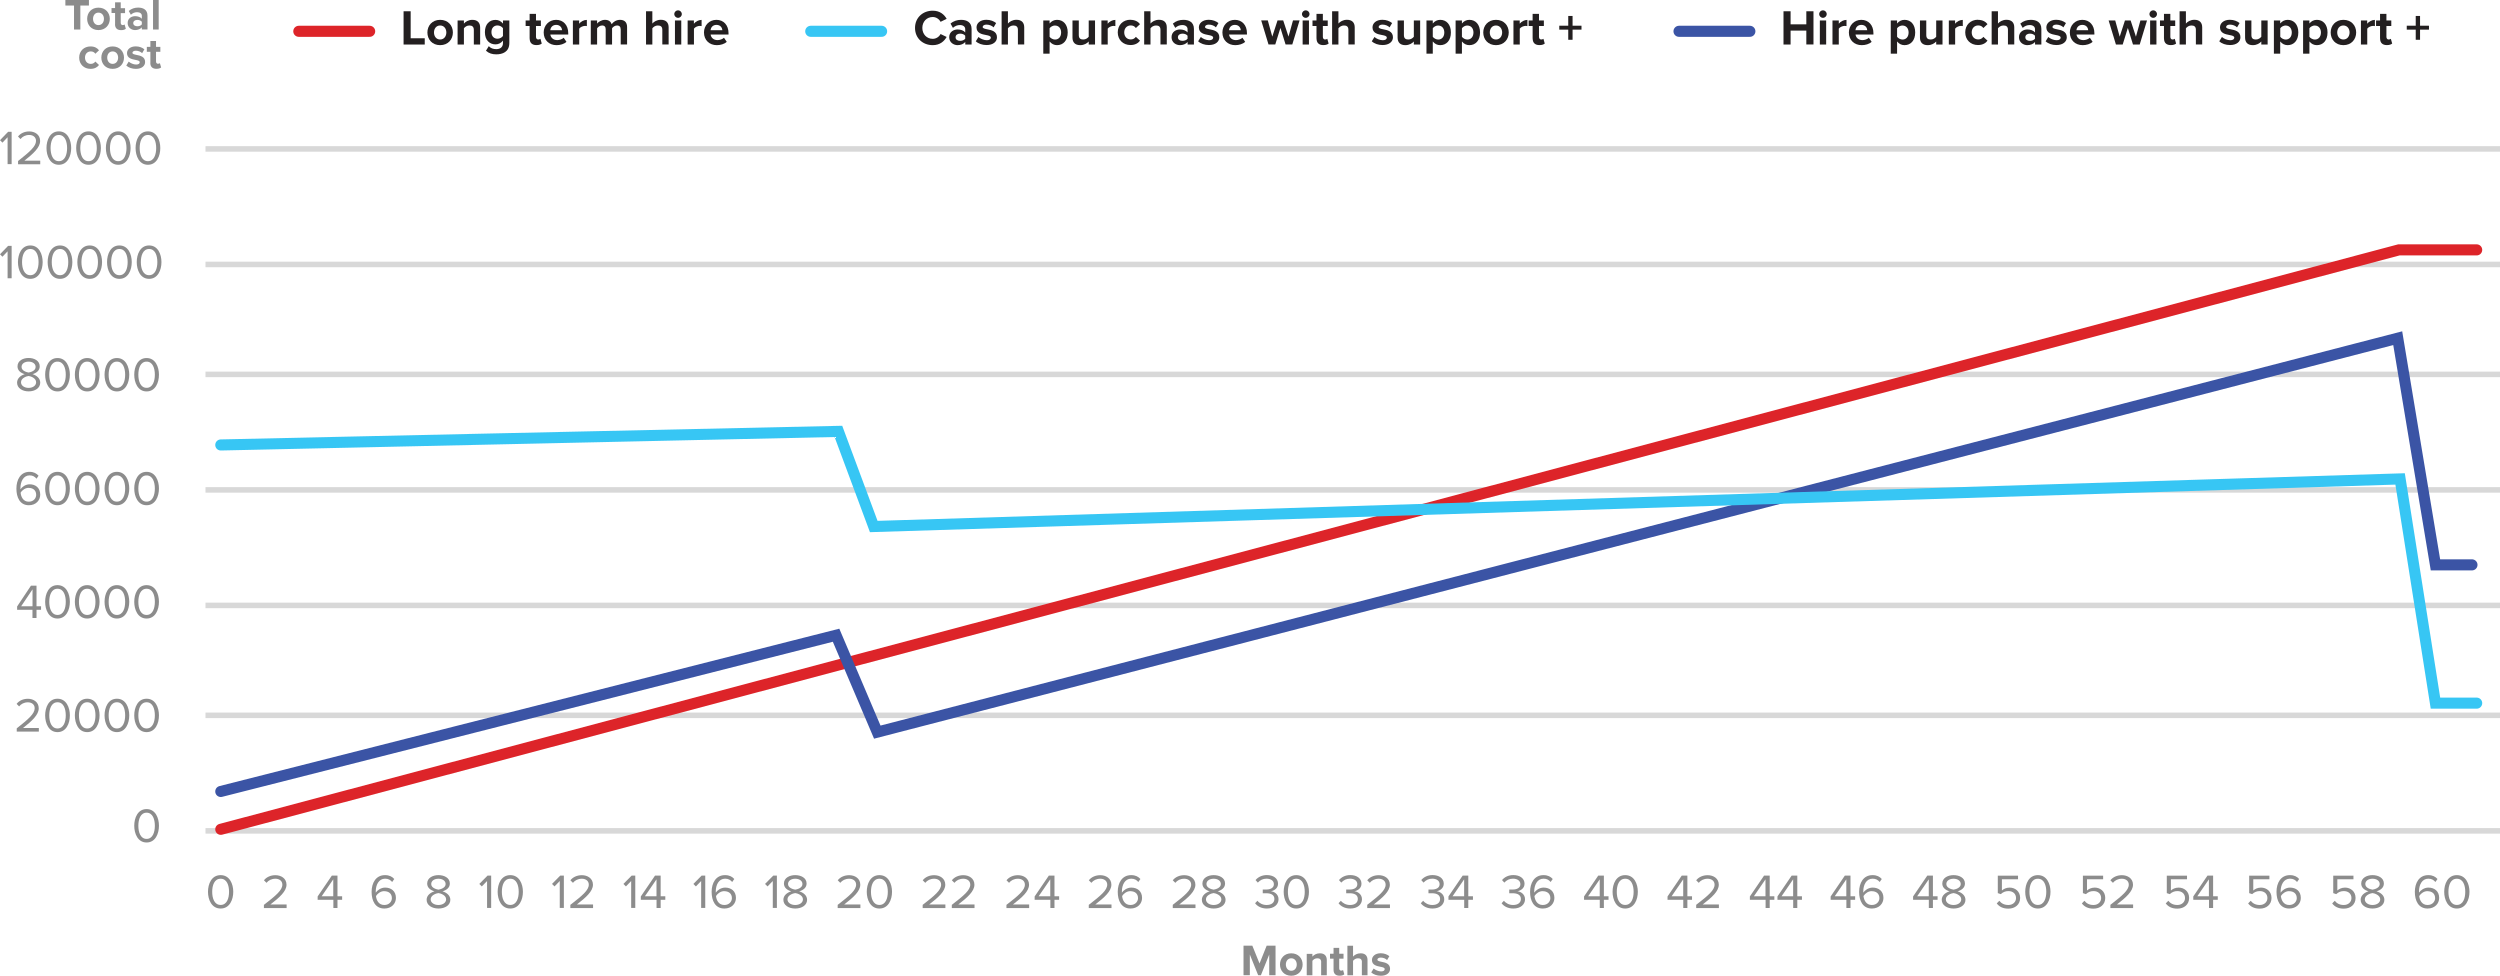 <?xml version="1.0" encoding="UTF-8"?>
<svg id="Layer_2" data-name="Layer 2" xmlns="http://www.w3.org/2000/svg" viewBox="0 0 451.22 176.11">
  <defs>
    <style>
      .cls-1 {
        stroke: #dd2429;
      }

      .cls-1, .cls-2, .cls-3, .cls-4 {
        stroke-miterlimit: 10;
      }

      .cls-1, .cls-3, .cls-4 {
        fill: none;
        stroke-linecap: round;
        stroke-width: 2px;
      }

      .cls-5 {
        fill: #231f20;
      }

      .cls-5, .cls-6 {
        stroke-width: 0px;
      }

      .cls-2 {
        stroke: #d8d8d8;
      }

      .cls-2, .cls-6 {
        fill: #8c8c8c;
      }

      .cls-3 {
        stroke: #37c6f4;
      }

      .cls-4 {
        stroke: #3b54a5;
      }
    </style>
  </defs>
  <g id="Layer_2-2" data-name="Layer 2">
    <g>
      <line class="cls-2" x1="37.09" y1="26.88" x2="451.22" y2="26.88"/>
      <line class="cls-2" x1="37.09" y1="47.73" x2="451.22" y2="47.73"/>
      <line class="cls-2" x1="37.09" y1="67.57" x2="451.22" y2="67.57"/>
      <line class="cls-2" x1="37.09" y1="88.42" x2="451.22" y2="88.42"/>
      <line class="cls-2" x1="37.09" y1="109.27" x2="451.22" y2="109.27"/>
      <line class="cls-2" x1="37.09" y1="129.11" x2="451.22" y2="129.11"/>
      <line class="cls-2" x1="37.09" y1="149.96" x2="451.22" y2="149.96"/>
      <g>
        <path class="cls-6" d="M1.38,24.76l-.94.99-.44-.45,1.46-1.51h.64v5.84h-.73v-4.88Z"/>
        <path class="cls-6" d="M3.26,29.06c2.1-1.66,3.24-2.63,3.24-3.63,0-.74-.61-1.07-1.22-1.07-.7,0-1.24.3-1.58.74l-.45-.46c.45-.59,1.21-.92,2.03-.92.97,0,1.96.55,1.96,1.72s-1.21,2.28-2.84,3.56h2.86v.65H3.26v-.58Z"/>
        <path class="cls-6" d="M10.62,23.71c1.59,0,2.23,1.59,2.23,3.01s-.64,3.02-2.23,3.02-2.23-1.6-2.23-3.02.63-3.01,2.23-3.01ZM10.62,24.36c-1.11,0-1.49,1.2-1.49,2.36s.38,2.37,1.49,2.37,1.49-1.21,1.49-2.37-.38-2.36-1.49-2.36Z"/>
        <path class="cls-6" d="M15.98,23.71c1.59,0,2.23,1.59,2.23,3.01s-.64,3.02-2.23,3.02-2.23-1.6-2.23-3.02.63-3.01,2.23-3.01ZM15.98,24.36c-1.11,0-1.49,1.2-1.49,2.36s.38,2.37,1.49,2.37,1.49-1.21,1.49-2.37-.38-2.36-1.49-2.36Z"/>
        <path class="cls-6" d="M21.34,23.71c1.59,0,2.23,1.59,2.23,3.01s-.64,3.02-2.23,3.02-2.23-1.6-2.23-3.02.63-3.01,2.23-3.01ZM21.34,24.36c-1.11,0-1.49,1.2-1.49,2.36s.38,2.37,1.49,2.37,1.49-1.21,1.49-2.37-.38-2.36-1.49-2.36Z"/>
        <path class="cls-6" d="M26.7,23.71c1.59,0,2.23,1.59,2.23,3.01s-.64,3.02-2.23,3.02-2.23-1.6-2.23-3.02.63-3.01,2.23-3.01ZM26.7,24.36c-1.11,0-1.49,1.2-1.49,2.36s.38,2.37,1.49,2.37,1.49-1.21,1.49-2.37-.38-2.36-1.49-2.36Z"/>
      </g>
      <g>
        <path class="cls-6" d="M39.82,157.95c1.63,0,2.28,1.59,2.28,3.01s-.65,3.02-2.28,3.02-2.28-1.6-2.28-3.02.64-3.01,2.28-3.01ZM39.82,158.6c-1.14,0-1.52,1.2-1.52,2.36s.38,2.37,1.52,2.37,1.52-1.21,1.52-2.37-.38-2.36-1.52-2.36Z"/>
        <path class="cls-6" d="M47.65,163.3c2.15-1.66,3.31-2.63,3.31-3.63,0-.74-.63-1.07-1.24-1.07-.72,0-1.27.3-1.62.74l-.46-.46c.46-.59,1.23-.92,2.07-.92.99,0,2,.55,2,1.72s-1.23,2.28-2.9,3.56h2.92v.65h-4.1v-.58Z"/>
        <path class="cls-6" d="M60.16,162.4h-2.83v-.6l2.56-3.76h1.02v3.72h.84v.64h-.84v1.48h-.74v-1.48ZM58.06,161.76h2.09v-3.05l-2.09,3.05Z"/>
        <path class="cls-6" d="M69.51,157.95c.77,0,1.29.29,1.65.7l-.38.54c-.3-.35-.65-.6-1.28-.6-1.15,0-1.68,1.15-1.68,2.29,0,.08,0,.15,0,.23.26-.4.92-.91,1.69-.91,1.07,0,1.95.62,1.95,1.87,0,1.02-.79,1.91-2.09,1.91-1.66,0-2.3-1.43-2.3-3.01s.75-3.02,2.42-3.02ZM69.35,160.84c-.59,0-1.16.36-1.49.88.07.73.46,1.62,1.5,1.62.92,0,1.37-.67,1.37-1.23,0-.86-.61-1.26-1.38-1.26Z"/>
        <path class="cls-6" d="M78.42,160.87c-.69-.19-1.32-.63-1.32-1.4,0-1.05,1.05-1.52,2.04-1.52s2.05.46,2.05,1.52c0,.77-.64,1.21-1.33,1.4.74.22,1.42.75,1.42,1.53,0,.99-.97,1.58-2.14,1.58s-2.14-.59-2.14-1.58c0-.78.68-1.31,1.42-1.53ZM79.13,161.19c-.37.04-1.4.37-1.4,1.13,0,.63.65,1.02,1.4,1.02s1.39-.39,1.39-1.02c0-.76-1.02-1.09-1.39-1.13ZM79.13,158.6c-.72,0-1.3.36-1.3.96,0,.71.94.95,1.3,1.01.37-.06,1.3-.3,1.3-1.01,0-.6-.58-.96-1.3-.96Z"/>
        <path class="cls-6" d="M87.92,159l-.96.99-.45-.45,1.49-1.51h.65v5.84h-.74v-4.88Z"/>
        <path class="cls-6" d="M92.1,157.95c1.63,0,2.28,1.59,2.28,3.01s-.65,3.02-2.28,3.02-2.28-1.6-2.28-3.02.64-3.01,2.28-3.01ZM92.1,158.6c-1.14,0-1.52,1.2-1.52,2.36s.38,2.37,1.52,2.37,1.52-1.21,1.52-2.37-.38-2.36-1.52-2.36Z"/>
        <path class="cls-6" d="M101.04,159l-.96.99-.45-.45,1.49-1.51h.65v5.84h-.74v-4.88Z"/>
        <path class="cls-6" d="M102.96,163.3c2.15-1.66,3.31-2.63,3.31-3.63,0-.74-.63-1.07-1.24-1.07-.72,0-1.27.3-1.62.74l-.46-.46c.46-.59,1.23-.92,2.07-.92.99,0,2,.55,2,1.72s-1.23,2.28-2.9,3.56h2.92v.65h-4.1v-.58Z"/>
        <path class="cls-6" d="M113.93,159l-.96.99-.45-.45,1.49-1.51h.65v5.84h-.74v-4.88Z"/>
        <path class="cls-6" d="M118.49,162.4h-2.83v-.6l2.56-3.76h1.02v3.72h.84v.64h-.84v1.48h-.74v-1.48ZM116.4,161.76h2.09v-3.05l-2.09,3.05Z"/>
        <path class="cls-6" d="M126.56,159l-.96.99-.45-.45,1.49-1.51h.65v5.84h-.74v-4.88Z"/>
        <path class="cls-6" d="M130.88,157.95c.77,0,1.29.29,1.65.7l-.38.54c-.3-.35-.65-.6-1.28-.6-1.15,0-1.68,1.15-1.68,2.29,0,.08,0,.15,0,.23.26-.4.92-.91,1.69-.91,1.07,0,1.95.62,1.95,1.87,0,1.02-.79,1.91-2.09,1.91-1.66,0-2.3-1.43-2.3-3.01s.75-3.02,2.42-3.02ZM130.72,160.84c-.59,0-1.16.36-1.49.88.07.73.46,1.62,1.5,1.62.92,0,1.37-.67,1.37-1.23,0-.86-.61-1.26-1.38-1.26Z"/>
        <path class="cls-6" d="M139.49,159l-.96.99-.45-.45,1.49-1.51h.65v5.84h-.74v-4.88Z"/>
        <path class="cls-6" d="M142.81,160.87c-.69-.19-1.32-.63-1.32-1.4,0-1.05,1.05-1.52,2.04-1.52s2.05.46,2.05,1.52c0,.77-.64,1.21-1.33,1.4.74.22,1.42.75,1.42,1.53,0,.99-.97,1.58-2.14,1.58s-2.14-.59-2.14-1.58c0-.78.68-1.31,1.42-1.53ZM143.53,161.19c-.37.04-1.4.37-1.4,1.13,0,.63.65,1.02,1.4,1.02s1.39-.39,1.39-1.02c0-.76-1.02-1.09-1.39-1.13ZM143.53,158.6c-.72,0-1.3.36-1.3.96,0,.71.94.95,1.3,1.01.37-.06,1.3-.3,1.3-1.01,0-.6-.58-.96-1.3-.96Z"/>
        <path class="cls-6" d="M151.21,163.3c2.15-1.66,3.31-2.63,3.31-3.63,0-.74-.63-1.07-1.24-1.07-.72,0-1.27.3-1.62.74l-.46-.46c.46-.59,1.23-.92,2.07-.92.99,0,2,.55,2,1.72s-1.23,2.28-2.9,3.56h2.92v.65h-4.1v-.58Z"/>
        <path class="cls-6" d="M158.72,157.95c1.63,0,2.28,1.59,2.28,3.01s-.65,3.02-2.28,3.02-2.28-1.6-2.28-3.02.64-3.01,2.28-3.01ZM158.72,158.6c-1.14,0-1.52,1.2-1.52,2.36s.38,2.37,1.52,2.37,1.52-1.21,1.52-2.37-.38-2.36-1.52-2.36Z"/>
        <path class="cls-6" d="M166.55,163.3c2.15-1.66,3.31-2.63,3.31-3.63,0-.74-.63-1.07-1.24-1.07-.72,0-1.27.3-1.62.74l-.46-.46c.46-.59,1.23-.92,2.07-.92.99,0,2,.55,2,1.72s-1.23,2.28-2.9,3.56h2.92v.65h-4.1v-.58Z"/>
        <path class="cls-6" d="M171.81,163.3c2.15-1.66,3.31-2.63,3.31-3.63,0-.74-.63-1.07-1.24-1.07-.72,0-1.27.3-1.62.74l-.46-.46c.46-.59,1.23-.92,2.07-.92.99,0,2,.55,2,1.72s-1.23,2.28-2.9,3.56h2.92v.65h-4.1v-.58Z"/>
        <path class="cls-6" d="M181.67,163.3c2.15-1.66,3.31-2.63,3.31-3.63,0-.74-.63-1.07-1.24-1.07-.72,0-1.27.3-1.62.74l-.46-.46c.46-.59,1.23-.92,2.07-.92.99,0,2,.55,2,1.72s-1.23,2.28-2.9,3.56h2.92v.65h-4.1v-.58Z"/>
        <path class="cls-6" d="M189.57,162.4h-2.83v-.6l2.56-3.76h1.02v3.72h.84v.64h-.84v1.48h-.74v-1.48ZM187.47,161.76h2.09v-3.05l-2.09,3.05Z"/>
        <path class="cls-6" d="M196.53,163.3c2.15-1.66,3.31-2.63,3.31-3.63,0-.74-.63-1.07-1.24-1.07-.72,0-1.27.3-1.62.74l-.46-.46c.46-.59,1.23-.92,2.07-.92.99,0,2,.55,2,1.72s-1.23,2.28-2.9,3.56h2.92v.65h-4.1v-.58Z"/>
        <path class="cls-6" d="M204.18,157.95c.77,0,1.29.29,1.65.7l-.38.54c-.3-.35-.65-.6-1.28-.6-1.15,0-1.68,1.15-1.68,2.29,0,.08,0,.15,0,.23.26-.4.92-.91,1.69-.91,1.07,0,1.95.62,1.95,1.87,0,1.02-.79,1.91-2.09,1.91-1.66,0-2.3-1.43-2.3-3.01s.75-3.02,2.42-3.02ZM204.02,160.84c-.59,0-1.16.36-1.49.88.07.73.46,1.62,1.5,1.62.92,0,1.37-.67,1.37-1.23,0-.86-.61-1.26-1.38-1.26Z"/>
        <path class="cls-6" d="M211.68,163.3c2.15-1.66,3.31-2.63,3.31-3.63,0-.74-.63-1.07-1.24-1.07-.72,0-1.27.3-1.62.74l-.46-.46c.46-.59,1.23-.92,2.08-.92.99,0,2,.55,2,1.72s-1.23,2.28-2.9,3.56h2.92v.65h-4.1v-.58Z"/>
        <path class="cls-6" d="M218.34,160.87c-.69-.19-1.32-.63-1.32-1.4,0-1.05,1.05-1.52,2.04-1.52s2.05.46,2.05,1.52c0,.77-.64,1.21-1.33,1.4.74.22,1.42.75,1.42,1.53,0,.99-.97,1.58-2.14,1.58s-2.14-.59-2.14-1.58c0-.78.68-1.31,1.42-1.53ZM219.05,161.19c-.37.04-1.39.37-1.39,1.13,0,.63.65,1.02,1.39,1.02s1.39-.39,1.39-1.02c0-.76-1.02-1.09-1.39-1.13ZM219.05,158.6c-.72,0-1.3.36-1.3.96,0,.71.94.95,1.3,1.01.37-.06,1.3-.3,1.3-1.01,0-.6-.58-.96-1.3-.96Z"/>
        <path class="cls-6" d="M226.95,162.57c.35.46.96.77,1.66.77.87,0,1.4-.42,1.4-1.09,0-.73-.61-1.03-1.48-1.03-.25,0-.53,0-.62,0v-.67c.1,0,.38,0,.62,0,.75,0,1.39-.29,1.39-.96s-.61-1-1.33-1c-.65,0-1.14.25-1.57.71l-.41-.46c.43-.51,1.12-.9,2.04-.9,1.14,0,2.02.57,2.02,1.56,0,.84-.72,1.26-1.29,1.36.55.04,1.38.5,1.38,1.44s-.79,1.68-2.11,1.68c-1.01,0-1.75-.44-2.12-.96l.44-.46Z"/>
        <path class="cls-6" d="M233.97,157.95c1.63,0,2.28,1.59,2.28,3.01s-.65,3.02-2.28,3.02-2.28-1.6-2.28-3.02.64-3.01,2.28-3.01ZM233.97,158.6c-1.14,0-1.52,1.2-1.52,2.36s.38,2.37,1.52,2.37,1.52-1.21,1.52-2.37-.38-2.36-1.52-2.36Z"/>
        <path class="cls-6" d="M242.01,162.57c.35.46.96.77,1.66.77.87,0,1.4-.42,1.4-1.09,0-.73-.61-1.03-1.48-1.03-.25,0-.53,0-.62,0v-.67c.1,0,.38,0,.62,0,.75,0,1.39-.29,1.39-.96s-.61-1-1.33-1c-.65,0-1.14.25-1.57.71l-.41-.46c.43-.51,1.12-.9,2.04-.9,1.14,0,2.02.57,2.02,1.56,0,.84-.72,1.26-1.29,1.36.55.04,1.38.5,1.38,1.44s-.79,1.68-2.11,1.68c-1.01,0-1.75-.44-2.12-.96l.44-.46Z"/>
        <path class="cls-6" d="M246.78,163.3c2.15-1.66,3.31-2.63,3.31-3.63,0-.74-.63-1.07-1.24-1.07-.72,0-1.27.3-1.62.74l-.46-.46c.46-.59,1.23-.92,2.08-.92.99,0,2,.55,2,1.72s-1.23,2.28-2.9,3.56h2.92v.65h-4.1v-.58Z"/>
        <path class="cls-6" d="M256.86,162.57c.35.46.96.77,1.66.77.87,0,1.4-.42,1.4-1.09,0-.73-.61-1.03-1.48-1.03-.25,0-.53,0-.62,0v-.67c.1,0,.38,0,.62,0,.75,0,1.39-.29,1.39-.96s-.61-1-1.33-1c-.65,0-1.14.25-1.57.71l-.41-.46c.43-.51,1.12-.9,2.04-.9,1.14,0,2.02.57,2.02,1.56,0,.84-.72,1.26-1.29,1.36.55.04,1.38.5,1.38,1.44s-.79,1.68-2.11,1.68c-1.01,0-1.75-.44-2.12-.96l.44-.46Z"/>
        <path class="cls-6" d="M264.26,162.4h-2.83v-.6l2.56-3.76h1.02v3.72h.84v.64h-.84v1.48h-.74v-1.48ZM262.17,161.76h2.09v-3.05l-2.09,3.05Z"/>
        <path class="cls-6" d="M271.44,162.57c.35.46.96.77,1.66.77.87,0,1.4-.42,1.4-1.09,0-.73-.61-1.03-1.48-1.03-.25,0-.53,0-.62,0v-.67c.1,0,.38,0,.62,0,.75,0,1.39-.29,1.39-.96s-.61-1-1.33-1c-.65,0-1.14.25-1.57.71l-.41-.46c.43-.51,1.12-.9,2.04-.9,1.14,0,2.02.57,2.02,1.56,0,.84-.72,1.26-1.29,1.36.55.04,1.38.5,1.38,1.44s-.79,1.68-2.11,1.68c-1.01,0-1.75-.44-2.12-.96l.44-.46Z"/>
        <path class="cls-6" d="M278.6,157.95c.77,0,1.29.29,1.65.7l-.38.54c-.3-.35-.65-.6-1.28-.6-1.15,0-1.68,1.15-1.68,2.29,0,.08,0,.15,0,.23.26-.4.92-.91,1.69-.91,1.07,0,1.95.62,1.95,1.87,0,1.02-.79,1.91-2.09,1.91-1.66,0-2.3-1.43-2.3-3.01s.75-3.02,2.42-3.02ZM278.44,160.84c-.59,0-1.16.36-1.49.88.07.73.47,1.62,1.5,1.62.92,0,1.37-.67,1.37-1.23,0-.86-.61-1.26-1.38-1.26Z"/>
        <path class="cls-6" d="M288.73,162.4h-2.83v-.6l2.56-3.76h1.02v3.72h.84v.64h-.84v1.48h-.74v-1.48ZM286.64,161.76h2.09v-3.05l-2.09,3.05Z"/>
        <path class="cls-6" d="M293.33,157.95c1.63,0,2.28,1.59,2.28,3.01s-.65,3.02-2.28,3.02-2.28-1.6-2.28-3.02.64-3.01,2.28-3.01ZM293.33,158.6c-1.14,0-1.52,1.2-1.52,2.36s.38,2.37,1.52,2.37,1.52-1.21,1.52-2.37-.38-2.36-1.52-2.36Z"/>
        <path class="cls-6" d="M303.8,162.4h-2.83v-.6l2.56-3.76h1.02v3.72h.84v.64h-.84v1.48h-.74v-1.48ZM301.71,161.76h2.09v-3.05l-2.09,3.05Z"/>
        <path class="cls-6" d="M306.15,163.3c2.15-1.66,3.31-2.63,3.31-3.63,0-.74-.63-1.07-1.24-1.07-.72,0-1.27.3-1.62.74l-.46-.46c.46-.59,1.23-.92,2.08-.92.99,0,2,.55,2,1.72s-1.23,2.28-2.9,3.56h2.92v.65h-4.1v-.58Z"/>
        <path class="cls-6" d="M318.66,162.4h-2.83v-.6l2.56-3.76h1.02v3.72h.84v.64h-.84v1.48h-.74v-1.48ZM316.56,161.76h2.09v-3.05l-2.09,3.05Z"/>
        <path class="cls-6" d="M323.64,162.4h-2.83v-.6l2.56-3.76h1.02v3.72h.84v.64h-.84v1.48h-.74v-1.48ZM321.55,161.76h2.09v-3.05l-2.09,3.05Z"/>
        <path class="cls-6" d="M333.24,162.4h-2.83v-.6l2.56-3.76h1.02v3.72h.84v.64h-.84v1.48h-.74v-1.48ZM331.15,161.76h2.09v-3.05l-2.09,3.05Z"/>
        <path class="cls-6" d="M337.99,157.95c.77,0,1.29.29,1.65.7l-.38.54c-.3-.35-.65-.6-1.28-.6-1.15,0-1.68,1.15-1.68,2.29,0,.08,0,.15,0,.23.26-.4.92-.91,1.69-.91,1.07,0,1.95.62,1.95,1.87,0,1.02-.79,1.91-2.09,1.91-1.66,0-2.3-1.43-2.3-3.01s.75-3.02,2.42-3.02ZM337.83,160.84c-.59,0-1.16.36-1.49.88.07.73.47,1.62,1.5,1.62.92,0,1.37-.67,1.37-1.23,0-.86-.61-1.26-1.38-1.26Z"/>
        <path class="cls-6" d="M348.12,162.4h-2.83v-.6l2.56-3.76h1.02v3.72h.84v.64h-.84v1.48h-.74v-1.48ZM346.03,161.76h2.09v-3.05l-2.09,3.05Z"/>
        <path class="cls-6" d="M351.88,160.87c-.69-.19-1.32-.63-1.32-1.4,0-1.05,1.05-1.52,2.04-1.52s2.05.46,2.05,1.52c0,.77-.64,1.21-1.33,1.4.74.22,1.42.75,1.42,1.53,0,.99-.97,1.58-2.14,1.58s-2.14-.59-2.14-1.58c0-.78.68-1.31,1.42-1.53ZM352.59,161.19c-.37.04-1.39.37-1.39,1.13,0,.63.65,1.02,1.39,1.02s1.39-.39,1.39-1.02c0-.76-1.02-1.09-1.39-1.13ZM352.59,158.6c-.72,0-1.3.36-1.3.96,0,.71.94.95,1.3,1.01.37-.06,1.3-.3,1.3-1.01,0-.6-.58-.96-1.3-.96Z"/>
        <path class="cls-6" d="M360.84,162.57c.39.49.91.77,1.65.77.81,0,1.38-.54,1.38-1.25,0-.77-.56-1.26-1.37-1.26-.53,0-.97.17-1.38.55l-.54-.18v-3.15h3.65v.65h-2.91v2.03c.29-.28.79-.53,1.39-.53.99,0,1.9.67,1.9,1.87s-.92,1.93-2.12,1.93c-1.01,0-1.65-.36-2.1-.94l.46-.48Z"/>
        <path class="cls-6" d="M367.81,157.95c1.63,0,2.28,1.59,2.28,3.01s-.65,3.02-2.28,3.02-2.28-1.6-2.28-3.02.64-3.01,2.28-3.01ZM367.81,158.6c-1.14,0-1.52,1.2-1.52,2.36s.38,2.37,1.52,2.37,1.52-1.21,1.52-2.37-.38-2.36-1.52-2.36Z"/>
        <path class="cls-6" d="M376.2,162.57c.39.49.91.77,1.65.77.81,0,1.38-.54,1.38-1.25,0-.77-.56-1.26-1.37-1.26-.53,0-.97.17-1.38.55l-.54-.18v-3.15h3.65v.65h-2.91v2.03c.29-.28.79-.53,1.39-.53.99,0,1.9.67,1.9,1.87s-.92,1.93-2.12,1.93c-1.01,0-1.65-.36-2.1-.94l.46-.48Z"/>
        <path class="cls-6" d="M380.91,163.3c2.15-1.66,3.31-2.63,3.31-3.63,0-.74-.63-1.07-1.24-1.07-.72,0-1.27.3-1.62.74l-.46-.46c.46-.59,1.23-.92,2.08-.92.99,0,2,.55,2,1.72s-1.23,2.28-2.9,3.56h2.92v.65h-4.1v-.58Z"/>
        <path class="cls-6" d="M391.34,162.57c.39.49.91.77,1.65.77.81,0,1.38-.54,1.38-1.25,0-.77-.56-1.26-1.37-1.26-.53,0-.97.17-1.38.55l-.54-.18v-3.15h3.65v.65h-2.91v2.03c.29-.28.79-.53,1.39-.53.99,0,1.9.67,1.9,1.87s-.92,1.93-2.12,1.93c-1.01,0-1.65-.36-2.1-.94l.46-.48Z"/>
        <path class="cls-6" d="M398.69,162.4h-2.83v-.6l2.56-3.76h1.02v3.72h.84v.64h-.84v1.48h-.74v-1.48ZM396.59,161.76h2.09v-3.05l-2.09,3.05Z"/>
        <path class="cls-6" d="M406.21,162.57c.39.49.91.77,1.65.77.81,0,1.38-.54,1.38-1.25,0-.77-.56-1.26-1.37-1.26-.53,0-.97.17-1.38.55l-.54-.18v-3.15h3.65v.65h-2.91v2.03c.29-.28.79-.53,1.39-.53.99,0,1.9.67,1.9,1.87s-.92,1.93-2.12,1.93c-1.01,0-1.65-.36-2.1-.94l.46-.48Z"/>
        <path class="cls-6" d="M413.32,157.95c.77,0,1.29.29,1.65.7l-.38.54c-.3-.35-.65-.6-1.28-.6-1.15,0-1.68,1.15-1.68,2.29,0,.08,0,.15,0,.23.26-.4.92-.91,1.69-.91,1.07,0,1.95.62,1.95,1.87,0,1.02-.79,1.91-2.09,1.91-1.66,0-2.3-1.43-2.3-3.01s.75-3.02,2.42-3.02ZM413.16,160.84c-.59,0-1.16.36-1.49.88.07.73.47,1.62,1.5,1.62.92,0,1.37-.67,1.37-1.23,0-.86-.61-1.26-1.38-1.26Z"/>
        <path class="cls-6" d="M421.38,162.57c.39.49.91.77,1.65.77.81,0,1.38-.54,1.38-1.25,0-.77-.56-1.26-1.37-1.26-.53,0-.97.17-1.38.55l-.54-.18v-3.15h3.65v.65h-2.91v2.03c.29-.28.79-.53,1.39-.53.99,0,1.9.67,1.9,1.87s-.92,1.93-2.12,1.93c-1.01,0-1.65-.36-2.1-.94l.46-.48Z"/>
        <path class="cls-6" d="M427.49,160.87c-.69-.19-1.32-.63-1.32-1.4,0-1.05,1.05-1.52,2.04-1.52s2.05.46,2.05,1.52c0,.77-.64,1.21-1.33,1.4.74.22,1.42.75,1.42,1.53,0,.99-.97,1.58-2.14,1.58s-2.14-.59-2.14-1.58c0-.78.68-1.31,1.42-1.53ZM428.21,161.19c-.37.04-1.39.37-1.39,1.13,0,.63.65,1.02,1.39,1.02s1.39-.39,1.39-1.02c0-.76-1.02-1.09-1.39-1.13ZM428.21,158.6c-.72,0-1.3.36-1.3.96,0,.71.94.95,1.3,1.01.37-.06,1.3-.3,1.3-1.01,0-.6-.58-.96-1.3-.96Z"/>
        <path class="cls-6" d="M438.29,157.95c.77,0,1.29.29,1.65.7l-.38.54c-.3-.35-.65-.6-1.28-.6-1.15,0-1.68,1.15-1.68,2.29,0,.08,0,.15,0,.23.26-.4.92-.91,1.69-.91,1.07,0,1.95.62,1.95,1.87,0,1.02-.79,1.91-2.09,1.91-1.66,0-2.3-1.43-2.3-3.01s.75-3.02,2.42-3.02ZM438.13,160.84c-.59,0-1.16.36-1.49.88.07.73.47,1.62,1.5,1.62.92,0,1.37-.67,1.37-1.23,0-.86-.61-1.26-1.38-1.26Z"/>
        <path class="cls-6" d="M443.43,157.95c1.63,0,2.28,1.59,2.28,3.01s-.65,3.02-2.28,3.02-2.28-1.6-2.28-3.02.64-3.01,2.28-3.01ZM443.43,158.6c-1.14,0-1.52,1.2-1.52,2.36s.38,2.37,1.52,2.37,1.52-1.21,1.52-2.37-.38-2.36-1.52-2.36Z"/>
      </g>
      <g>
        <path class="cls-6" d="M1.38,45.35l-.94.99-.44-.45,1.46-1.51h.64v5.84h-.73v-4.88Z"/>
        <path class="cls-6" d="M5.47,44.3c1.59,0,2.23,1.59,2.23,3.01s-.64,3.02-2.23,3.02-2.23-1.6-2.23-3.02.63-3.01,2.23-3.01ZM5.47,44.94c-1.11,0-1.49,1.2-1.49,2.36s.38,2.37,1.49,2.37,1.49-1.21,1.49-2.37-.38-2.36-1.49-2.36Z"/>
        <path class="cls-6" d="M10.83,44.3c1.59,0,2.23,1.59,2.23,3.01s-.64,3.02-2.23,3.02-2.23-1.6-2.23-3.02.63-3.01,2.23-3.01ZM10.83,44.94c-1.11,0-1.49,1.2-1.49,2.36s.38,2.37,1.49,2.37,1.49-1.21,1.49-2.37-.38-2.36-1.49-2.36Z"/>
        <path class="cls-6" d="M16.19,44.3c1.59,0,2.23,1.59,2.23,3.01s-.64,3.02-2.23,3.02-2.23-1.6-2.23-3.02.63-3.01,2.23-3.01ZM16.19,44.94c-1.11,0-1.49,1.2-1.49,2.36s.38,2.37,1.49,2.37,1.49-1.21,1.49-2.37-.38-2.36-1.49-2.36Z"/>
        <path class="cls-6" d="M21.55,44.3c1.59,0,2.23,1.59,2.23,3.01s-.64,3.02-2.23,3.02-2.23-1.6-2.23-3.02.63-3.01,2.23-3.01ZM21.55,44.94c-1.11,0-1.49,1.2-1.49,2.36s.38,2.37,1.49,2.37,1.49-1.21,1.49-2.37-.38-2.36-1.49-2.36Z"/>
        <path class="cls-6" d="M26.91,44.3c1.59,0,2.23,1.59,2.23,3.01s-.64,3.02-2.23,3.02-2.23-1.6-2.23-3.02.63-3.01,2.23-3.01ZM26.91,44.94c-1.11,0-1.49,1.2-1.49,2.36s.38,2.37,1.49,2.37,1.49-1.21,1.49-2.37-.38-2.36-1.49-2.36Z"/>
      </g>
      <g>
        <path class="cls-6" d="M4.46,67.53c-.67-.19-1.3-.63-1.3-1.4,0-1.05,1.02-1.52,2-1.52s2.01.46,2.01,1.52c0,.77-.63,1.21-1.3,1.4.73.22,1.39.75,1.39,1.53,0,.99-.95,1.58-2.09,1.58s-2.09-.59-2.09-1.58c0-.78.67-1.31,1.39-1.53ZM5.16,67.86c-.36.04-1.37.37-1.37,1.13,0,.63.64,1.02,1.37,1.02s1.36-.39,1.36-1.02c0-.76-1-1.09-1.36-1.13ZM5.16,65.27c-.71,0-1.27.36-1.27.96,0,.71.92.95,1.27,1.01.36-.06,1.27-.3,1.27-1.01,0-.6-.57-.96-1.27-.96Z"/>
        <path class="cls-6" d="M10.38,64.62c1.59,0,2.23,1.59,2.23,3.01s-.64,3.02-2.23,3.02-2.23-1.6-2.23-3.02.63-3.01,2.23-3.01ZM10.38,65.27c-1.11,0-1.49,1.2-1.49,2.36s.38,2.37,1.49,2.37,1.49-1.21,1.49-2.37-.38-2.36-1.49-2.36Z"/>
        <path class="cls-6" d="M15.74,64.62c1.59,0,2.23,1.59,2.23,3.01s-.64,3.02-2.23,3.02-2.23-1.6-2.23-3.02.63-3.01,2.23-3.01ZM15.74,65.27c-1.11,0-1.49,1.2-1.49,2.36s.38,2.37,1.49,2.37,1.49-1.21,1.49-2.37-.38-2.36-1.49-2.36Z"/>
        <path class="cls-6" d="M21.1,64.62c1.59,0,2.23,1.59,2.23,3.01s-.64,3.02-2.23,3.02-2.23-1.6-2.23-3.02.63-3.01,2.23-3.01ZM21.1,65.27c-1.11,0-1.49,1.2-1.49,2.36s.38,2.37,1.49,2.37,1.49-1.21,1.49-2.37-.38-2.36-1.49-2.36Z"/>
        <path class="cls-6" d="M26.46,64.62c1.59,0,2.23,1.59,2.23,3.01s-.64,3.02-2.23,3.02-2.23-1.6-2.23-3.02.63-3.01,2.23-3.01ZM26.46,65.27c-1.11,0-1.49,1.2-1.49,2.36s.38,2.37,1.49,2.37,1.49-1.21,1.49-2.37-.38-2.36-1.49-2.36Z"/>
      </g>
      <g>
        <path class="cls-6" d="M5.34,85.16c.75,0,1.26.29,1.62.7l-.37.54c-.3-.35-.64-.6-1.25-.6-1.13,0-1.65,1.15-1.65,2.29,0,.08,0,.15,0,.23.25-.4.9-.91,1.66-.91,1.05,0,1.91.62,1.91,1.87,0,1.02-.77,1.91-2.05,1.91-1.63,0-2.25-1.43-2.25-3.01s.74-3.02,2.37-3.02ZM5.18,88.05c-.58,0-1.14.36-1.46.88.07.73.46,1.62,1.47,1.62.9,0,1.34-.67,1.34-1.23,0-.86-.6-1.26-1.35-1.26Z"/>
        <path class="cls-6" d="M10.38,85.16c1.59,0,2.23,1.59,2.23,3.01s-.64,3.02-2.23,3.02-2.23-1.6-2.23-3.02.63-3.01,2.23-3.01ZM10.38,85.81c-1.11,0-1.49,1.2-1.49,2.36s.38,2.37,1.49,2.37,1.49-1.21,1.49-2.37-.38-2.36-1.49-2.36Z"/>
        <path class="cls-6" d="M15.74,85.16c1.59,0,2.23,1.59,2.23,3.01s-.64,3.02-2.23,3.02-2.23-1.6-2.23-3.02.63-3.01,2.23-3.01ZM15.74,85.81c-1.11,0-1.49,1.2-1.49,2.36s.38,2.37,1.49,2.37,1.49-1.21,1.49-2.37-.38-2.36-1.49-2.36Z"/>
        <path class="cls-6" d="M21.1,85.16c1.59,0,2.23,1.59,2.23,3.01s-.64,3.02-2.23,3.02-2.23-1.6-2.23-3.02.63-3.01,2.23-3.01ZM21.1,85.81c-1.11,0-1.49,1.2-1.49,2.36s.38,2.37,1.49,2.37,1.49-1.21,1.49-2.37-.38-2.36-1.49-2.36Z"/>
        <path class="cls-6" d="M26.46,85.16c1.59,0,2.23,1.59,2.23,3.01s-.64,3.02-2.23,3.02-2.23-1.6-2.23-3.02.63-3.01,2.23-3.01ZM26.46,85.81c-1.11,0-1.49,1.2-1.49,2.36s.38,2.37,1.49,2.37,1.49-1.21,1.49-2.37-.38-2.36-1.49-2.36Z"/>
      </g>
      <g>
        <path class="cls-6" d="M5.87,110.06h-2.78v-.6l2.5-3.76h1v3.72h.82v.64h-.82v1.48h-.73v-1.48ZM3.82,109.42h2.05v-3.05l-2.05,3.05Z"/>
        <path class="cls-6" d="M10.38,105.61c1.59,0,2.23,1.59,2.23,3.01s-.64,3.02-2.23,3.02-2.23-1.6-2.23-3.02.63-3.01,2.23-3.01ZM10.38,106.26c-1.11,0-1.49,1.2-1.49,2.36s.38,2.37,1.49,2.37,1.49-1.21,1.49-2.37-.38-2.36-1.49-2.36Z"/>
        <path class="cls-6" d="M15.74,105.61c1.59,0,2.23,1.59,2.23,3.01s-.64,3.02-2.23,3.02-2.23-1.6-2.23-3.02.63-3.01,2.23-3.01ZM15.74,106.26c-1.11,0-1.49,1.2-1.49,2.36s.38,2.37,1.49,2.37,1.49-1.21,1.49-2.37-.38-2.36-1.49-2.36Z"/>
        <path class="cls-6" d="M21.1,105.61c1.59,0,2.23,1.59,2.23,3.01s-.64,3.02-2.23,3.02-2.23-1.6-2.23-3.02.63-3.01,2.23-3.01ZM21.1,106.26c-1.11,0-1.49,1.2-1.49,2.36s.38,2.37,1.49,2.37,1.49-1.21,1.49-2.37-.38-2.36-1.49-2.36Z"/>
        <path class="cls-6" d="M26.46,105.61c1.59,0,2.23,1.59,2.23,3.01s-.64,3.02-2.23,3.02-2.23-1.6-2.23-3.02.63-3.01,2.23-3.01ZM26.46,106.26c-1.11,0-1.49,1.2-1.49,2.36s.38,2.37,1.49,2.37,1.49-1.21,1.49-2.37-.38-2.36-1.49-2.36Z"/>
      </g>
      <g>
        <path class="cls-6" d="M3.02,131.46c2.1-1.66,3.24-2.63,3.24-3.63,0-.74-.61-1.07-1.22-1.07-.7,0-1.24.3-1.59.74l-.45-.46c.45-.59,1.21-.92,2.03-.92.97,0,1.96.55,1.96,1.72s-1.21,2.28-2.84,3.56h2.86v.65H3.02v-.58Z"/>
        <path class="cls-6" d="M10.38,126.11c1.59,0,2.23,1.59,2.23,3.01s-.64,3.02-2.23,3.02-2.23-1.6-2.23-3.02.63-3.01,2.23-3.01ZM10.38,126.75c-1.11,0-1.49,1.2-1.49,2.36s.38,2.37,1.49,2.37,1.49-1.21,1.49-2.37-.38-2.36-1.49-2.36Z"/>
        <path class="cls-6" d="M15.74,126.11c1.59,0,2.23,1.59,2.23,3.01s-.64,3.02-2.23,3.02-2.23-1.6-2.23-3.02.63-3.01,2.23-3.01ZM15.74,126.75c-1.11,0-1.49,1.2-1.49,2.36s.38,2.37,1.49,2.37,1.49-1.21,1.49-2.37-.38-2.36-1.49-2.36Z"/>
        <path class="cls-6" d="M21.1,126.11c1.59,0,2.23,1.59,2.23,3.01s-.64,3.02-2.23,3.02-2.23-1.6-2.23-3.02.63-3.01,2.23-3.01ZM21.1,126.75c-1.11,0-1.49,1.2-1.49,2.36s.38,2.37,1.49,2.37,1.49-1.21,1.49-2.37-.38-2.36-1.49-2.36Z"/>
        <path class="cls-6" d="M26.46,126.11c1.59,0,2.23,1.59,2.23,3.01s-.64,3.02-2.23,3.02-2.23-1.6-2.23-3.02.63-3.01,2.23-3.01ZM26.46,126.75c-1.11,0-1.49,1.2-1.49,2.36s.38,2.37,1.49,2.37,1.49-1.21,1.49-2.37-.38-2.36-1.49-2.36Z"/>
      </g>
      <path class="cls-6" d="M26.46,146.03c1.59,0,2.23,1.59,2.23,3.01s-.64,3.02-2.23,3.02-2.23-1.6-2.23-3.02.63-3.01,2.23-3.01ZM26.46,146.68c-1.11,0-1.49,1.2-1.49,2.36s.38,2.37,1.49,2.37,1.49-1.21,1.49-2.37-.38-2.36-1.49-2.36Z"/>
      <g>
        <path class="cls-6" d="M13.36,1h-1.56v-1h4.25v1h-1.55v4.33h-1.14V1Z"/>
        <path class="cls-6" d="M15.73,3.4c0-1.1.77-2.02,2.04-2.02s2.05.93,2.05,2.02-.77,2.03-2.05,2.03-2.04-.93-2.04-2.03ZM18.76,3.4c0-.6-.36-1.12-.99-1.12s-.98.52-.98,1.12.35,1.13.98,1.13.99-.52.99-1.13Z"/>
        <path class="cls-6" d="M20.77,4.37v-2.02h-.64v-.89h.64V.42h1.02v1.06h.78v.89h-.78v1.74c0,.24.13.42.35.42.15,0,.3-.06.35-.11l.22.77c-.15.14-.42.25-.85.25-.71,0-1.1-.37-1.1-1.06Z"/>
        <path class="cls-6" d="M25.6,4.93c-.26.31-.72.5-1.22.5-.62,0-1.34-.42-1.34-1.28s.73-1.23,1.34-1.23c.51,0,.97.16,1.22.47v-.54c0-.39-.34-.65-.85-.65-.42,0-.8.15-1.13.46l-.38-.68c.47-.42,1.08-.61,1.69-.61.88,0,1.69.35,1.69,1.46v2.49h-1.02v-.4ZM25.6,3.93c-.17-.22-.49-.34-.82-.34-.4,0-.73.21-.73.58s.33.57.73.57c.33,0,.65-.11.82-.34v-.48Z"/>
        <path class="cls-6" d="M27.62,0h1.02v5.33h-1.02V0Z"/>
        <path class="cls-6" d="M16.34,8.38c.79,0,1.27.34,1.53.7l-.66.62c-.18-.27-.46-.42-.82-.42-.62,0-1.05.45-1.05,1.12s.43,1.13,1.05,1.13c.35,0,.63-.16.82-.42l.66.62c-.26.36-.74.7-1.53.7-1.19,0-2.05-.84-2.05-2.03s.86-2.02,2.05-2.02Z"/>
        <path class="cls-6" d="M18.29,10.4c0-1.1.77-2.02,2.04-2.02s2.05.93,2.05,2.02-.77,2.03-2.05,2.03-2.04-.93-2.04-2.03ZM21.32,10.4c0-.6-.36-1.12-.99-1.12s-.98.52-.98,1.12.35,1.13.98,1.13.99-.52.99-1.13Z"/>
        <path class="cls-6" d="M23.23,11.12c.28.26.86.53,1.34.53.44,0,.65-.18.65-.42,0-.26-.35-.34-.78-.42-.66-.13-1.52-.3-1.52-1.22,0-.65.57-1.22,1.58-1.22.66,0,1.18.22,1.56.53l-.41.7c-.23-.25-.67-.45-1.14-.45-.37,0-.61.17-.61.38s.3.29.74.38c.66.13,1.55.31,1.55,1.28,0,.7-.6,1.24-1.67,1.24-.67,0-1.32-.22-1.73-.6l.44-.71Z"/>
        <path class="cls-6" d="M27.14,11.37v-2.02h-.64v-.89h.64v-1.06h1.02v1.06h.78v.89h-.78v1.74c0,.24.13.42.35.42.15,0,.3-.06.35-.11l.22.77c-.15.14-.42.25-.85.25-.71,0-1.1-.37-1.1-1.06Z"/>
      </g>
      <g>
        <path class="cls-6" d="M229.08,172.28l-1.5,3.73h-.5l-1.5-3.73v3.73h-1.14v-5.33h1.59l1.3,3.22,1.29-3.22h1.6v5.33h-1.14v-3.73Z"/>
        <path class="cls-6" d="M231.02,174.08c0-1.1.77-2.02,2.04-2.02s2.05.93,2.05,2.02-.77,2.03-2.05,2.03-2.04-.93-2.04-2.03ZM234.05,174.08c0-.6-.36-1.12-.99-1.12s-.98.52-.98,1.12.35,1.13.98,1.13.99-.52.99-1.13Z"/>
        <path class="cls-6" d="M238.46,173.68c0-.54-.28-.72-.71-.72-.4,0-.71.22-.88.46v2.6h-1.02v-3.86h1.02v.5c.25-.3.72-.6,1.35-.6.85,0,1.25.48,1.25,1.23v2.73h-1.02v-2.33Z"/>
        <path class="cls-6" d="M240.69,175.05v-2.02h-.64v-.89h.64v-1.06h1.02v1.06h.78v.89h-.78v1.74c0,.24.13.42.35.42.15,0,.3-.06.35-.11l.22.77c-.15.14-.42.25-.85.25-.71,0-1.09-.37-1.09-1.06Z"/>
        <path class="cls-6" d="M245.81,173.66c0-.54-.28-.7-.72-.7-.39,0-.7.22-.88.46v2.6h-1.02v-5.33h1.02v1.97c.25-.3.73-.6,1.36-.6.85,0,1.25.46,1.25,1.22v2.74h-1.02v-2.35Z"/>
        <path class="cls-6" d="M247.93,174.8c.28.26.86.53,1.34.53.44,0,.65-.18.65-.42,0-.26-.35-.34-.78-.42-.66-.13-1.52-.3-1.52-1.22,0-.65.57-1.22,1.58-1.22.66,0,1.18.22,1.56.53l-.41.7c-.23-.25-.67-.45-1.14-.45-.37,0-.61.17-.61.38s.3.29.74.38c.66.13,1.55.31,1.55,1.28,0,.7-.6,1.24-1.67,1.24-.67,0-1.32-.22-1.73-.6l.44-.71Z"/>
      </g>
      <polyline class="cls-1" points="39.85 149.68 432.97 45.1 447.01 45.1"/>
      <polyline class="cls-4" points="39.85 142.85 150.9 114.65 158.34 132.14 432.76 61.04 439.57 101.95 446.16 101.95"/>
      <polyline class="cls-3" points="39.85 80.31 151.32 77.86 157.7 95.03 433.19 86.44 439.57 126.91 447.01 126.91"/>
      <g>
        <g>
          <path class="cls-5" d="M72.84,2.03h1.28v4.88h2.54v1.13h-3.82V2.03Z"/>
          <path class="cls-5" d="M77.14,5.86c0-1.23.86-2.28,2.3-2.28s2.3,1.04,2.3,2.28-.86,2.29-2.3,2.29-2.3-1.04-2.3-2.29ZM80.56,5.86c0-.68-.41-1.26-1.12-1.26s-1.11.58-1.11,1.26.4,1.27,1.11,1.27,1.12-.59,1.12-1.27Z"/>
          <path class="cls-5" d="M85.52,5.41c0-.6-.32-.81-.8-.81-.45,0-.8.25-.99.51v2.93h-1.14V3.69h1.14v.57c.28-.33.81-.68,1.52-.68.95,0,1.41.54,1.41,1.39v3.07h-1.14v-2.63Z"/>
          <path class="cls-5" d="M88.22,8.33c.35.39.81.54,1.36.54s1.2-.24,1.2-1.1v-.44c-.34.43-.81.68-1.34.68-1.09,0-1.92-.77-1.92-2.21s.82-2.21,1.92-2.21c.52,0,.99.23,1.34.67v-.56h1.15v4.05c0,1.66-1.28,2.06-2.35,2.06-.75,0-1.32-.17-1.87-.65l.51-.83ZM90.78,5.09c-.19-.29-.6-.5-.98-.5-.65,0-1.1.45-1.1,1.2s.45,1.2,1.1,1.2c.38,0,.79-.22.98-.5v-1.4Z"/>
          <path class="cls-5" d="M95.59,6.96v-2.27h-.72v-1h.72v-1.19h1.15v1.19h.88v1h-.88v1.96c0,.27.14.48.4.48.17,0,.33-.06.4-.13l.24.86c-.17.15-.48.28-.95.28-.8,0-1.23-.41-1.23-1.19Z"/>
          <path class="cls-5" d="M100.38,3.58c1.3,0,2.18.97,2.18,2.4v.25h-3.23c.07.55.51,1.01,1.25,1.01.41,0,.88-.16,1.16-.43l.5.74c-.43.4-1.12.6-1.79.6-1.32,0-2.32-.89-2.32-2.29,0-1.26.93-2.28,2.25-2.28ZM99.31,5.45h2.14c-.03-.41-.32-.96-1.07-.96-.71,0-1.02.53-1.07.96Z"/>
          <path class="cls-5" d="M103.39,3.69h1.14v.59c.31-.39.85-.69,1.39-.69v1.12c-.08-.02-.19-.04-.31-.04-.38,0-.88.22-1.07.5v2.87h-1.14V3.69Z"/>
          <path class="cls-5" d="M112.02,5.29c0-.41-.18-.69-.65-.69-.41,0-.74.27-.9.5v2.94h-1.15v-2.75c0-.41-.18-.69-.65-.69-.4,0-.73.27-.9.51v2.93h-1.14V3.69h1.14v.57c.18-.26.76-.68,1.42-.68s1.04.3,1.21.79c.25-.4.83-.79,1.5-.79.8,0,1.28.42,1.28,1.31v3.14h-1.15v-2.75Z"/>
          <path class="cls-5" d="M119.54,5.39c0-.6-.31-.79-.81-.79-.44,0-.79.25-.99.51v2.93h-1.14V2.03h1.14v2.22c.28-.33.82-.68,1.53-.68.95,0,1.41.52,1.41,1.37v3.09h-1.14v-2.65Z"/>
          <path class="cls-5" d="M121.7,2.54c0-.38.32-.68.68-.68s.68.3.68.68-.31.68-.68.68-.68-.31-.68-.68ZM121.82,3.69h1.14v4.35h-1.14V3.69Z"/>
          <path class="cls-5" d="M124.1,3.69h1.14v.59c.31-.39.85-.69,1.39-.69v1.12c-.08-.02-.19-.04-.31-.04-.38,0-.88.22-1.07.5v2.87h-1.14V3.69Z"/>
          <path class="cls-5" d="M129.31,3.58c1.3,0,2.18.97,2.18,2.4v.25h-3.23c.07.55.51,1.01,1.25,1.01.41,0,.88-.16,1.16-.43l.5.74c-.43.4-1.12.6-1.79.6-1.32,0-2.32-.89-2.32-2.29,0-1.26.93-2.28,2.25-2.28ZM128.24,5.45h2.14c-.03-.41-.32-.96-1.07-.96-.71,0-1.02.53-1.07.96Z"/>
        </g>
        <line class="cls-1" x1="53.93" y1="5.65" x2="66.72" y2="5.65"/>
      </g>
      <g>
        <g>
          <path class="cls-5" d="M165.15,5.04c0-1.85,1.4-3.11,3.2-3.11,1.32,0,2.09.72,2.51,1.47l-1.1.54c-.25-.49-.79-.87-1.41-.87-1.09,0-1.88.84-1.88,1.97s.79,1.97,1.88,1.97c.62,0,1.16-.38,1.41-.87l1.1.53c-.43.75-1.19,1.48-2.51,1.48-1.8,0-3.2-1.26-3.2-3.11Z"/>
          <path class="cls-5" d="M174.21,7.59c-.3.35-.81.56-1.38.56-.69,0-1.51-.47-1.51-1.44s.82-1.39,1.51-1.39c.58,0,1.09.18,1.38.53v-.6c0-.44-.38-.73-.95-.73-.47,0-.9.17-1.27.51l-.43-.77c.53-.47,1.22-.68,1.9-.68.99,0,1.9.4,1.9,1.65v2.81h-1.14v-.45ZM174.21,6.45c-.19-.25-.55-.38-.92-.38-.45,0-.82.23-.82.66s.37.64.82.64c.37,0,.73-.13.92-.38v-.54Z"/>
          <path class="cls-5" d="M176.6,6.67c.32.3.96.59,1.5.59.5,0,.73-.2.73-.47,0-.3-.4-.38-.87-.47-.75-.14-1.71-.33-1.71-1.38,0-.73.64-1.37,1.78-1.37.74,0,1.32.25,1.76.59l-.46.78c-.26-.28-.76-.5-1.29-.5-.41,0-.68.19-.68.43s.34.32.83.42c.75.14,1.75.35,1.75,1.44,0,.79-.68,1.4-1.88,1.4-.76,0-1.49-.25-1.94-.68l.5-.8Z"/>
          <path class="cls-5" d="M183.72,5.39c0-.6-.32-.79-.81-.79-.44,0-.79.25-.99.51v2.93h-1.14V2.03h1.14v2.22c.28-.33.82-.68,1.53-.68.95,0,1.41.52,1.41,1.37v3.09h-1.14v-2.65Z"/>
          <path class="cls-5" d="M188.3,9.69V3.69h1.14v.55c.33-.42.81-.66,1.34-.66,1.12,0,1.93.83,1.93,2.28s-.81,2.29-1.93,2.29c-.51,0-.99-.22-1.34-.67v2.21h-1.14ZM190.42,4.6c-.37,0-.79.22-.98.5v1.54c.19.27.61.5.98.5.66,0,1.1-.51,1.1-1.27s-.44-1.26-1.1-1.26Z"/>
          <path class="cls-5" d="M196.5,7.49c-.3.33-.82.66-1.53.66-.95,0-1.4-.52-1.4-1.37v-3.09h1.14v2.64c0,.6.31.8.8.8.44,0,.79-.24.99-.5v-2.94h1.14v4.35h-1.14v-.55Z"/>
          <path class="cls-5" d="M198.78,3.69h1.14v.59c.31-.39.85-.69,1.39-.69v1.12c-.08-.02-.19-.04-.31-.04-.38,0-.88.22-1.07.5v2.87h-1.14V3.69Z"/>
          <path class="cls-5" d="M204.04,3.58c.89,0,1.43.39,1.72.78l-.75.7c-.21-.31-.52-.47-.92-.47-.69,0-1.18.5-1.18,1.26s.49,1.27,1.18,1.27c.4,0,.71-.18.92-.47l.75.69c-.29.4-.83.79-1.72.79-1.34,0-2.3-.95-2.3-2.29s.96-2.28,2.3-2.28Z"/>
          <path class="cls-5" d="M209.45,5.39c0-.6-.31-.79-.81-.79-.44,0-.79.25-.99.51v2.93h-1.14V2.03h1.14v2.22c.28-.33.82-.68,1.53-.68.95,0,1.41.52,1.41,1.37v3.09h-1.14v-2.65Z"/>
          <path class="cls-5" d="M214.34,7.59c-.3.35-.81.56-1.38.56-.69,0-1.51-.47-1.51-1.44s.82-1.39,1.51-1.39c.58,0,1.09.18,1.38.53v-.6c0-.44-.38-.73-.95-.73-.47,0-.9.17-1.27.51l-.43-.77c.53-.47,1.21-.68,1.9-.68.99,0,1.9.4,1.9,1.65v2.81h-1.14v-.45ZM214.34,6.45c-.19-.25-.55-.38-.92-.38-.45,0-.82.23-.82.66s.37.64.82.64c.37,0,.73-.13.92-.38v-.54Z"/>
          <path class="cls-5" d="M216.73,6.67c.31.3.96.59,1.5.59.5,0,.73-.2.73-.47,0-.3-.4-.38-.87-.47-.75-.14-1.71-.33-1.71-1.38,0-.73.64-1.37,1.78-1.37.74,0,1.32.25,1.76.59l-.46.78c-.26-.28-.76-.5-1.29-.5-.41,0-.68.19-.68.43s.34.32.83.42c.75.14,1.75.35,1.75,1.44,0,.79-.68,1.4-1.88,1.4-.76,0-1.49-.25-1.94-.68l.5-.8Z"/>
          <path class="cls-5" d="M222.88,3.58c1.3,0,2.18.97,2.18,2.4v.25h-3.23c.07.55.51,1.01,1.25,1.01.4,0,.88-.16,1.16-.43l.5.74c-.43.4-1.12.6-1.79.6-1.32,0-2.32-.89-2.32-2.29,0-1.26.93-2.28,2.25-2.28ZM221.81,5.45h2.14c-.03-.41-.32-.96-1.07-.96-.71,0-1.02.53-1.07.96Z"/>
          <path class="cls-5" d="M231.09,5.07l-.92,2.96h-1.22l-1.32-4.35h1.19l.81,2.93.95-2.93h1.02l.96,2.93.81-2.93h1.19l-1.32,4.35h-1.21l-.92-2.96Z"/>
          <path class="cls-5" d="M234.99,2.54c0-.38.32-.68.68-.68s.68.3.68.68-.31.68-.68.68-.68-.31-.68-.68ZM235.11,3.69h1.14v4.35h-1.14V3.69Z"/>
          <path class="cls-5" d="M237.61,6.96v-2.27h-.72v-1h.72v-1.19h1.15v1.19h.88v1h-.88v1.96c0,.27.14.48.4.48.17,0,.33-.06.4-.13l.24.86c-.17.15-.48.28-.95.28-.8,0-1.23-.41-1.23-1.19Z"/>
          <path class="cls-5" d="M243.37,5.39c0-.6-.31-.79-.81-.79-.44,0-.79.25-.99.51v2.93h-1.14V2.03h1.14v2.22c.28-.33.82-.68,1.53-.68.95,0,1.41.52,1.41,1.37v3.09h-1.14v-2.65Z"/>
          <path class="cls-5" d="M248.07,6.67c.31.3.96.59,1.5.59.5,0,.73-.2.73-.47,0-.3-.4-.38-.87-.47-.75-.14-1.71-.33-1.71-1.38,0-.73.64-1.37,1.78-1.37.74,0,1.32.25,1.76.59l-.46.78c-.26-.28-.76-.5-1.29-.5-.41,0-.68.19-.68.43s.34.32.83.42c.75.14,1.75.35,1.75,1.44,0,.79-.68,1.4-1.88,1.4-.76,0-1.49-.25-1.94-.68l.5-.8Z"/>
          <path class="cls-5" d="M255.18,7.49c-.3.33-.82.66-1.53.66-.95,0-1.4-.52-1.4-1.37v-3.09h1.14v2.64c0,.6.31.8.8.8.44,0,.79-.24.99-.5v-2.94h1.14v4.35h-1.14v-.55Z"/>
          <path class="cls-5" d="M257.46,9.69V3.69h1.14v.55c.33-.42.81-.66,1.34-.66,1.12,0,1.93.83,1.93,2.28s-.81,2.29-1.93,2.29c-.51,0-.99-.22-1.34-.67v2.21h-1.14ZM259.58,4.6c-.37,0-.79.22-.98.5v1.54c.19.27.61.5.98.5.66,0,1.1-.51,1.1-1.27s-.44-1.26-1.1-1.26Z"/>
          <path class="cls-5" d="M262.72,9.69V3.69h1.14v.55c.33-.42.81-.66,1.34-.66,1.12,0,1.93.83,1.93,2.28s-.81,2.29-1.93,2.29c-.51,0-.99-.22-1.34-.67v2.21h-1.14ZM264.84,4.6c-.37,0-.79.22-.98.5v1.54c.19.27.61.5.98.5.66,0,1.1-.51,1.1-1.27s-.44-1.26-1.1-1.26Z"/>
          <path class="cls-5" d="M267.71,5.86c0-1.23.86-2.28,2.3-2.28s2.3,1.04,2.3,2.28-.86,2.29-2.3,2.29-2.3-1.04-2.3-2.29ZM271.12,5.86c0-.68-.41-1.26-1.12-1.26s-1.11.58-1.11,1.26.4,1.27,1.11,1.27,1.12-.59,1.12-1.27Z"/>
          <path class="cls-5" d="M273.15,3.69h1.14v.59c.31-.39.85-.69,1.39-.69v1.12c-.08-.02-.19-.04-.31-.04-.38,0-.88.22-1.07.5v2.87h-1.14V3.69Z"/>
          <path class="cls-5" d="M276.62,6.96v-2.27h-.72v-1h.72v-1.19h1.15v1.19h.88v1h-.88v1.96c0,.27.14.48.4.48.17,0,.33-.06.4-.13l.24.86c-.17.15-.48.28-.95.28-.8,0-1.23-.41-1.23-1.19Z"/>
          <path class="cls-5" d="M283.83,7.18h-.78v-1.83h-1.62v-.71h1.62v-1.76h.78v1.76h1.61v.71h-1.61v1.83Z"/>
        </g>
        <line class="cls-3" x1="146.33" y1="5.65" x2="159.12" y2="5.65"/>
      </g>
      <g>
        <g>
          <path class="cls-5" d="M326.02,5.52h-2.84v2.52h-1.28V2.03h1.28v2.36h2.84v-2.36h1.29v6h-1.29v-2.52Z"/>
          <path class="cls-5" d="M328.34,2.54c0-.38.32-.68.68-.68s.68.3.68.68-.31.68-.68.68-.68-.31-.68-.68ZM328.46,3.69h1.14v4.35h-1.14V3.69Z"/>
          <path class="cls-5" d="M330.74,3.69h1.14v.59c.31-.39.85-.69,1.39-.69v1.12c-.08-.02-.19-.04-.32-.04-.38,0-.88.22-1.07.5v2.87h-1.14V3.69Z"/>
          <path class="cls-5" d="M335.95,3.58c1.3,0,2.18.97,2.18,2.4v.25h-3.23c.07.55.51,1.01,1.25,1.01.41,0,.88-.16,1.16-.43l.5.74c-.43.4-1.12.6-1.79.6-1.32,0-2.32-.89-2.32-2.29,0-1.26.93-2.28,2.25-2.28ZM334.88,5.45h2.14c-.03-.41-.32-.96-1.07-.96-.71,0-1.02.53-1.07.96Z"/>
          <path class="cls-5" d="M341.26,9.69V3.69h1.14v.55c.33-.42.81-.66,1.34-.66,1.12,0,1.93.83,1.93,2.28s-.81,2.29-1.93,2.29c-.51,0-.99-.22-1.34-.67v2.21h-1.14ZM343.38,4.6c-.37,0-.79.22-.98.5v1.54c.19.27.61.5.98.5.66,0,1.1-.51,1.1-1.27s-.44-1.26-1.1-1.26Z"/>
          <path class="cls-5" d="M349.46,7.49c-.3.33-.82.66-1.53.66-.95,0-1.4-.52-1.4-1.37v-3.09h1.14v2.64c0,.6.31.8.8.8.44,0,.79-.24.99-.5v-2.94h1.14v4.35h-1.14v-.55Z"/>
          <path class="cls-5" d="M351.73,3.69h1.14v.59c.31-.39.85-.69,1.39-.69v1.12c-.08-.02-.19-.04-.31-.04-.38,0-.88.22-1.07.5v2.87h-1.14V3.69Z"/>
          <path class="cls-5" d="M357,3.58c.89,0,1.43.39,1.72.78l-.75.7c-.21-.31-.52-.47-.92-.47-.69,0-1.18.5-1.18,1.26s.49,1.27,1.18,1.27c.4,0,.71-.18.92-.47l.75.69c-.29.4-.83.79-1.72.79-1.34,0-2.3-.95-2.3-2.29s.96-2.28,2.3-2.28Z"/>
          <path class="cls-5" d="M362.41,5.39c0-.6-.31-.79-.81-.79-.44,0-.79.25-.99.51v2.93h-1.14V2.03h1.14v2.22c.28-.33.82-.68,1.53-.68.95,0,1.41.52,1.41,1.37v3.09h-1.14v-2.65Z"/>
          <path class="cls-5" d="M367.29,7.59c-.3.35-.81.56-1.38.56-.69,0-1.51-.47-1.51-1.44s.82-1.39,1.51-1.39c.58,0,1.09.18,1.38.53v-.6c0-.44-.38-.73-.95-.73-.47,0-.9.17-1.27.51l-.43-.77c.53-.47,1.21-.68,1.9-.68.99,0,1.9.4,1.9,1.65v2.81h-1.14v-.45ZM367.29,6.45c-.19-.25-.55-.38-.92-.38-.45,0-.82.23-.82.66s.37.64.82.64c.37,0,.73-.13.92-.38v-.54Z"/>
          <path class="cls-5" d="M369.69,6.67c.31.3.96.59,1.5.59.5,0,.73-.2.73-.47,0-.3-.4-.38-.87-.47-.75-.14-1.71-.33-1.71-1.38,0-.73.64-1.37,1.78-1.37.74,0,1.32.25,1.76.59l-.46.78c-.26-.28-.76-.5-1.29-.5-.41,0-.68.19-.68.43s.34.32.83.42c.75.14,1.75.35,1.75,1.44,0,.79-.68,1.4-1.88,1.4-.76,0-1.49-.25-1.94-.68l.5-.8Z"/>
          <path class="cls-5" d="M375.83,3.58c1.3,0,2.18.97,2.18,2.4v.25h-3.23c.07.55.51,1.01,1.25,1.01.4,0,.88-.16,1.16-.43l.5.74c-.43.4-1.12.6-1.79.6-1.32,0-2.32-.89-2.32-2.29,0-1.26.93-2.28,2.25-2.28ZM374.76,5.45h2.14c-.03-.41-.32-.96-1.07-.96-.71,0-1.02.53-1.07.96Z"/>
          <path class="cls-5" d="M384.04,5.08l-.92,2.96h-1.22l-1.32-4.35h1.19l.81,2.93.95-2.93h1.02l.96,2.93.81-2.93h1.19l-1.32,4.35h-1.21l-.92-2.96Z"/>
          <path class="cls-5" d="M387.95,2.54c0-.38.32-.68.68-.68s.68.3.68.68-.31.68-.68.68-.68-.31-.68-.68ZM388.07,3.69h1.14v4.35h-1.14V3.69Z"/>
          <path class="cls-5" d="M390.57,6.96v-2.27h-.72v-1h.72v-1.19h1.15v1.19h.88v1h-.88v1.96c0,.27.14.48.4.48.17,0,.33-.06.4-.13l.24.86c-.17.15-.48.28-.95.28-.8,0-1.23-.41-1.23-1.19Z"/>
          <path class="cls-5" d="M396.33,5.39c0-.6-.31-.79-.81-.79-.44,0-.79.25-.99.51v2.93h-1.14V2.03h1.14v2.22c.28-.33.82-.68,1.53-.68.95,0,1.41.52,1.41,1.37v3.09h-1.14v-2.65Z"/>
          <path class="cls-5" d="M401.03,6.67c.31.3.96.59,1.5.59.5,0,.73-.2.73-.47,0-.3-.4-.38-.87-.47-.75-.14-1.71-.33-1.71-1.38,0-.73.64-1.37,1.78-1.37.74,0,1.32.25,1.76.59l-.46.78c-.26-.28-.76-.5-1.29-.5-.41,0-.68.19-.68.43s.34.32.83.42c.75.14,1.75.35,1.75,1.44,0,.79-.68,1.4-1.88,1.4-.76,0-1.49-.25-1.94-.68l.5-.8Z"/>
          <path class="cls-5" d="M408.14,7.49c-.3.33-.82.66-1.53.66-.95,0-1.4-.52-1.4-1.37v-3.09h1.14v2.64c0,.6.31.8.8.8.44,0,.79-.24.99-.5v-2.94h1.14v4.35h-1.14v-.55Z"/>
          <path class="cls-5" d="M410.41,9.69V3.69h1.14v.55c.33-.42.81-.66,1.34-.66,1.12,0,1.93.83,1.93,2.28s-.81,2.29-1.93,2.29c-.51,0-.99-.22-1.34-.67v2.21h-1.14ZM412.54,4.6c-.37,0-.79.22-.98.5v1.54c.19.27.61.5.98.5.66,0,1.1-.51,1.1-1.27s-.44-1.26-1.1-1.26Z"/>
          <path class="cls-5" d="M415.68,9.69V3.69h1.14v.55c.33-.42.81-.66,1.34-.66,1.12,0,1.93.83,1.93,2.28s-.81,2.29-1.93,2.29c-.51,0-.99-.22-1.34-.67v2.21h-1.14ZM417.8,4.6c-.37,0-.79.22-.98.5v1.54c.19.27.61.5.98.5.66,0,1.1-.51,1.1-1.27s-.44-1.26-1.1-1.26Z"/>
          <path class="cls-5" d="M420.66,5.86c0-1.23.86-2.28,2.3-2.28s2.3,1.04,2.3,2.28-.86,2.29-2.3,2.29-2.3-1.04-2.3-2.29ZM424.07,5.86c0-.68-.41-1.26-1.12-1.26s-1.11.58-1.11,1.26.4,1.27,1.11,1.27,1.12-.59,1.12-1.27Z"/>
          <path class="cls-5" d="M426.11,3.69h1.14v.59c.31-.39.85-.69,1.39-.69v1.12c-.08-.02-.19-.04-.31-.04-.38,0-.88.22-1.07.5v2.87h-1.14V3.69Z"/>
          <path class="cls-5" d="M429.57,6.96v-2.27h-.72v-1h.72v-1.19h1.15v1.19h.88v1h-.88v1.96c0,.27.14.48.4.48.17,0,.33-.06.4-.13l.24.86c-.17.15-.48.28-.95.28-.8,0-1.23-.41-1.23-1.19Z"/>
          <path class="cls-5" d="M436.79,7.18h-.78v-1.83h-1.62v-.71h1.62v-1.76h.78v1.76h1.61v.71h-1.61v1.83Z"/>
        </g>
        <line class="cls-4" x1="303.04" y1="5.65" x2="315.83" y2="5.65"/>
      </g>
    </g>
  </g>
</svg>